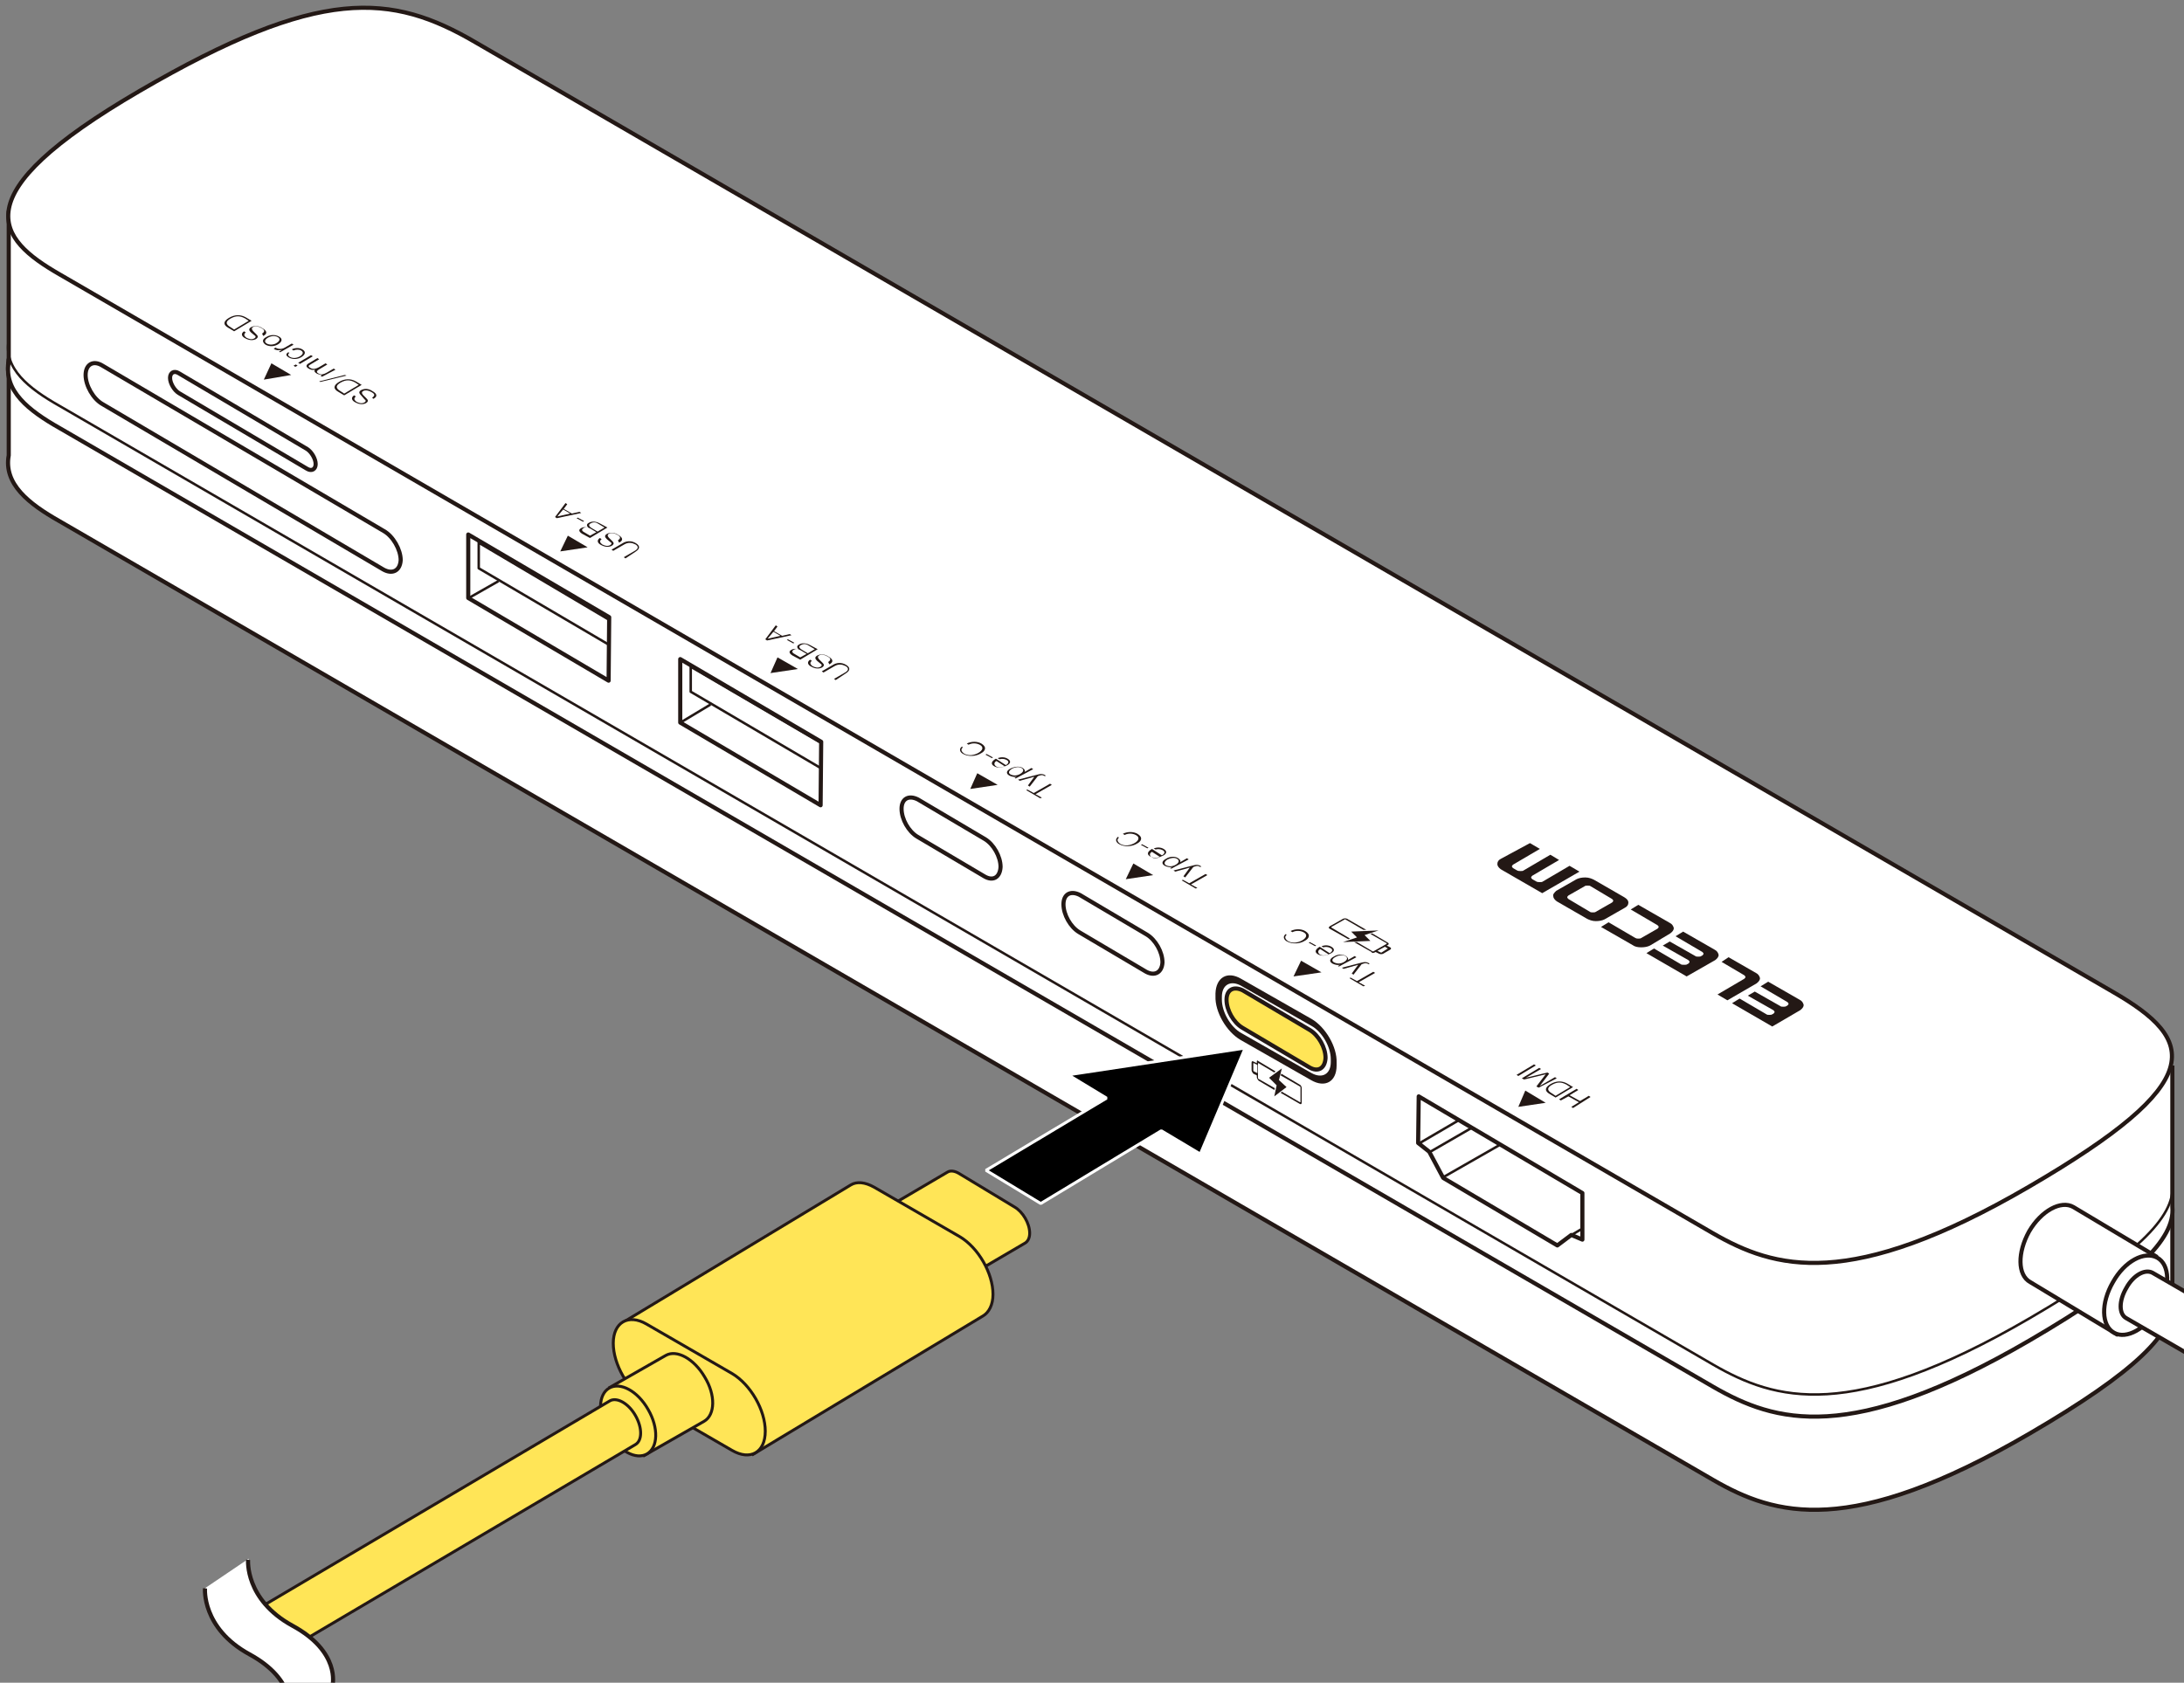<?xml version="1.0" encoding="utf-8"?>
<!-- Generator: Adobe Illustrator 27.6.1, SVG Export Plug-In . SVG Version: 6.00 Build 0)  -->
<svg version="1.1" xmlns="http://www.w3.org/2000/svg" xmlns:xlink="http://www.w3.org/1999/xlink" x="0px" y="0px"
	 viewBox="0 0 375 289" style="enable-background:new 0 0 375 289;" xml:space="preserve">
<rect x="0" y="0" width="375" height="289" fill="#808080" stroke="none"/>
<style type="text/css">
	.st0{fill:#231815;}
	.st1{fill:#FFFFFF;stroke:#231815;stroke-width:0.709;stroke-linejoin:round;stroke-miterlimit:10;}
	.st2{fill:none;stroke:#231815;stroke-width:0.425;stroke-linejoin:round;stroke-miterlimit:10;}
	.st3{fill:none;stroke:#231815;stroke-width:0.709;stroke-linejoin:round;stroke-miterlimit:10;}
	.st4{fill:#FFE557;stroke:#231815;stroke-width:0.709;stroke-linejoin:round;stroke-miterlimit:10;}
	.st5{fill:#FFFFFF;stroke:#231815;stroke-width:0.709;stroke-linejoin:round;}
	.st6{fill:#FFFFFF;stroke:#000000;stroke-width:0.709;}
	.st7{fill:none;stroke:#000000;stroke-width:0.425;}
	.st8{fill:none;stroke:#231815;stroke-width:0.425;}
	.st9{fill:#FFFFFF;stroke:#231815;stroke-width:0.709;stroke-miterlimit:10;}
	.st10{fill:none;stroke:#231815;stroke-width:0.709;stroke-miterlimit:10;}
	.st11{fill:#FFFFFF;stroke:#231815;stroke-width:0.709;}
	.st12{fill:#FFFFFF;}
	.st13{fill:none;stroke:#231815;stroke-width:0.709;}
	.st14{stroke:#FFFFFF;stroke-width:0.5;stroke-miterlimit:1;}
	.st15{fill:#FFE557;stroke:#231815;stroke-width:0.5;}
	.st16{fill:#FFE557;stroke:#231815;stroke-width:0.5;stroke-linejoin:round;}
</style>
<g id="レイヤー_1">
</g>
<g id="レイヤー_4">
	<g>
		<path class="st0" d="M603.1,196.6h14.3v2.8c-2.3,2.6-4.1,5.4-5.4,8.3c-1.3,2.9-2.1,6.2-2.4,9.8h-3.7c0.1-1.6,0.4-3.2,0.8-4.8
			c0.4-1.6,1-3.2,1.7-4.7s1.5-3,2.5-4.4c0.9-1.4,1.9-2.7,3-3.9h-10.8V196.6z"/>
		<path class="st0" d="M628.8,196.2h3.4v3.2h-3.4V196.2z M628.8,202.1h3.4v15.4h-3.4V202.1z"/>
		<path class="st0" d="M635.9,202.1h3.2v2.3l0.1,0.1c0.5-0.9,1.2-1.5,2-2c0.8-0.5,1.8-0.7,2.8-0.7c1.7,0,3,0.5,4,1.4
			c1,0.9,1.4,2.2,1.4,3.9v10.6h-3.4v-9.7c0-1.2-0.3-2.1-0.8-2.6c-0.5-0.6-1.2-0.8-2.3-0.8c-1.1,0-2,0.4-2.7,1.2
			c-0.7,0.8-1,1.7-1,2.9v9.1h-3.4V202.1z"/>
		<path class="st0" d="M661.1,200.1c1.6,0,2.9-0.3,4.1-0.8c1.1-0.6,1.8-1.4,2-2.6h2.8v20.9h-3.7v-14.7h-5.1V200.1z"/>
	</g>
	<g>
		<g>
			<g>
				<g>
					<path class="st1" d="M1.5,61.6v16.6c-0.9,4.9,3.4,8.3,8.7,11.3l284,164.7c10.6,6.1,23.4,10,54.3-8c18.2-10.6,25-17.4,24.5-22.9
						v-16.5"/>
					<path class="st1" d="M294.1,237.9c10.6,6.1,23.4,10,54.3-8s28.9-25.1,14.3-33.5l-281-163c-14.6-8.5-26.9-9.7-57.8,8.3
						S-0.4,67,10.2,73.2L294.1,237.9z"/>
				</g>
				<g>
					<g>
						<path class="st1" d="M1.5,36.2v26c-0.9,4.9,3.4,8.3,8.7,11.3l284,164.7c10.6,6.1,23.4,10,54.3-8c18.2-10.6,25-17.4,24.5-22.9
							V183"/>
						<path class="st2" d="M1.5,58.4c-0.9,4.9,3.4,8.3,8.7,11.3l284,164.7c10.6,6.1,23.4,10,54.3-8c18.2-10.6,25-17.4,24.5-22.9"/>
						<path class="st1" d="M294.1,211.8c10.6,6.1,23.4,10,54.3-8s28.9-25.1,14.3-33.5l-281-163C67.2-1.2,54.9-2.4,24,15.6
							S-0.4,41,10.2,47.1L294.1,211.8z"/>
						<g>
							<path class="st0" d="M266.7,153.9c0,0.3,0.2,0.6,0.6,0.9l5.2,3c0.4,0.2,0.9,0.4,1.5,0.4c0.6,0,1.1-0.1,1.5-0.3l3.5-2
								c0.4-0.2,0.6-0.5,0.6-0.9c0-0.3-0.2-0.6-0.7-0.9l-5.2-3c-0.4-0.2-0.9-0.4-1.5-0.4c-0.6,0-1.1,0.1-1.5,0.3l-3.5,2
								C266.9,153.3,266.6,153.6,266.7,153.9z M272.1,152.2c0.1-0.1,0.3-0.1,0.5-0.1c0.2,0,0.4,0,0.5,0.1l3.7,2.2
								c0.1,0.1,0.2,0.2,0.2,0.3c0,0.1-0.1,0.2-0.2,0.3l-2.8,1.6c-0.1,0.1-0.3,0.1-0.5,0.1c-0.2,0-0.4,0-0.5-0.1l-3.7-2.2
								c-0.1-0.1-0.2-0.2-0.2-0.3c0-0.1,0.1-0.2,0.2-0.3L272.1,152.2"/>
							<path class="st0" d="M257.7,147.5c-0.4,0.2-0.6,0.5-0.6,0.9c0,0.3,0.2,0.6,0.6,0.9l7.1,4.1l6.4-3.7l-1.7-1l-4.6,2.7
								c-0.1,0.1-0.3,0.1-0.5,0.1c-0.2,0-0.4,0-0.6-0.1l-0.7-0.4c-0.1-0.1-0.2-0.2-0.2-0.3c0-0.1,0.1-0.2,0.2-0.3l4.6-2.7l-1.5-0.9
								l-4.6,2.7c-0.1,0.1-0.3,0.1-0.5,0.1c-0.2,0-0.4,0-0.6-0.1l-0.7-0.4c-0.1-0.1-0.2-0.2-0.2-0.3c0-0.1,0.1-0.2,0.2-0.3l4.6-2.7
								l-1.7-1L257.7,147.5"/>
							<path class="st0" d="M283.3,162.4c-0.4,0.2-0.9,0.3-1.5,0.3c-0.6,0-1.1-0.1-1.5-0.4l-5.4-3.1l1.3-0.8l4.6,2.7
								c0.2,0.1,0.3,0.1,0.5,0.1c0.2,0,0.4,0,0.5-0.1l2.8-1.6c0.1-0.1,0.2-0.2,0.2-0.3c0-0.1-0.1-0.2-0.2-0.3l-4.6-2.7l1.3-0.8
								l5.4,3.1c0.4,0.2,0.6,0.5,0.7,0.9c0,0.3-0.2,0.6-0.6,0.9L283.3,162.4"/>
							<path class="st0" d="M296.8,164.4l4.7,2.7c0.4,0.2,0.6,0.5,0.7,0.9c0,0.3-0.2,0.6-0.6,0.9l-5,2.9l-1.7-1l4.6-2.7
								c0.1-0.1,0.2-0.2,0.2-0.3c0-0.1-0.1-0.2-0.2-0.3l-3.9-2.3L296.8,164.4"/>
							<path class="st0" d="M304.3,176.3l-6.9-4l1.3-0.8l4.6,2.7c0.1,0.1,0.3,0.1,0.5,0.1c0.2,0,0.4,0,0.5-0.1l0.2-0.1
								c0.1-0.1,0.2-0.2,0.2-0.3c0-0.1-0.1-0.2-0.2-0.3l-4.4-2.5l1.2-0.7l4.4,2.5c0.1,0.1,0.3,0.1,0.5,0.1c0.2,0,0.4,0,0.5-0.1
								l0.2-0.1c0.1-0.1,0.2-0.2,0.2-0.3c0-0.1-0.1-0.2-0.2-0.3l-4.6-2.7l1.3-0.8l5.4,3.1c0.4,0.2,0.6,0.5,0.7,0.9
								c0,0.3-0.2,0.6-0.6,0.9L304.3,176.3"/>
							<path class="st0" d="M289.6,167.7l-6.9-4l1.3-0.8l4.6,2.7c0.1,0.1,0.3,0.1,0.6,0.1c0.2,0,0.4,0,0.5-0.1l0.2-0.1
								c0.1-0.1,0.2-0.2,0.2-0.3c0-0.1-0.1-0.2-0.2-0.3l-4.4-2.5l1.2-0.7l4.4,2.5c0.1,0.1,0.3,0.1,0.5,0.1c0.2,0,0.4,0,0.5-0.1
								l0.2-0.1c0.1-0.1,0.2-0.2,0.2-0.3c0-0.1-0.1-0.2-0.2-0.3l-4.6-2.7l1.3-0.8l5.4,3.1c0.4,0.2,0.6,0.5,0.7,0.9
								c0,0.3-0.2,0.6-0.6,0.9L289.6,167.7"/>
						</g>
						<g>
							<g>
								<path class="st0" d="M63.9,68.3c0.6-0.4,0.4-0.7-0.2-1c-0.3-0.2-1-0.4-1.4-0.1c-0.3,0.2-0.1,0.5,0.1,0.7l0.5,0.5
									c0.3,0.3,0.4,0.5,0,0.8c-0.3,0.2-1,0.4-1.9-0.1c-0.6-0.3-0.8-0.8-0.2-1.2l0.3,0.2c-0.4,0.3-0.3,0.6,0.1,0.9
									c0.4,0.2,0.9,0.4,1.4,0.1c0.3-0.2,0.2-0.4,0-0.5L62,67.9c-0.3-0.3-0.5-0.6,0-0.9c0.2-0.1,1-0.5,2,0.2
									c0.7,0.4,0.9,0.9,0.1,1.3L63.9,68.3z"/>
								<path class="st0" d="M59.1,67.9l-1-0.6c-0.9-0.5-0.9-1.1,0.1-1.7c1-0.6,2-0.6,2.9-0.1l1,0.6L59.1,67.9z M61.6,66.1L61,65.7
									c-0.9-0.5-1.6-0.5-2.5,0c-0.9,0.5-0.9,1,0,1.5l0.6,0.4L61.6,66.1z"/>
								<path class="st0" d="M59.5,64.5L55,65.6l-0.2-0.1l4.4-1.1L59.5,64.5z"/>
								<path class="st0" d="M55.3,64.7L55,64.5l0.4-0.2l0,0c-0.4,0.1-0.8,0-1.1-0.2c-0.3-0.2-0.4-0.4-0.2-0.6
									c-0.4,0.1-0.8,0-1.1-0.2c-0.5-0.3-0.5-0.6,0-0.9l1.5-0.9l0.3,0.2l-1.5,0.9c-0.4,0.2-0.4,0.4,0,0.6c0.5,0.3,1,0.1,1.4-0.1
									l1.2-0.7l0.3,0.2l-1.5,0.9c-0.3,0.2-0.4,0.4-0.1,0.6c0.5,0.3,1,0.2,1.5-0.1l1.2-0.7l0.3,0.2L55.3,64.7z"/>
								<path class="st0" d="M51.5,62.5l-0.3-0.2l2.2-1.3l0.3,0.2L51.5,62.5z M50.7,63l-0.3-0.2l0.4-0.2l0.3,0.2L50.7,63z"/>
								<path class="st0" d="M49.7,60.6c-0.3,0.2-0.3,0.5,0.1,0.7c0.5,0.3,1.2,0.2,1.7-0.1s0.7-0.7,0.2-1c-0.3-0.2-0.9-0.2-1.3,0
									L50.1,60c0.6-0.3,1.3-0.3,1.8,0c0.7,0.4,0.5,0.9-0.1,1.3c-0.6,0.4-1.5,0.5-2.2,0.1c-0.5-0.3-0.6-0.6-0.1-0.9L49.7,60.6z"/>
								<path class="st0" d="M48.1,60.5l-0.2-0.1l0.5-0.3l0,0c-0.5,0.1-1,0.1-1.4-0.2l0.3-0.2c0.5,0.3,1.1,0.3,1.6,0l1.2-0.7
									l0.3,0.2L48.1,60.5z"/>
								<path class="st0" d="M45.7,57.9c0.6-0.4,1.5-0.5,2.2-0.1c0.7,0.4,0.5,0.9-0.1,1.3c-0.6,0.4-1.5,0.5-2.2,0.1
									C44.9,58.7,45.1,58.2,45.7,57.9z M47.5,58.9c0.5-0.3,0.7-0.7,0.2-1c-0.5-0.3-1.2-0.2-1.7,0.1s-0.7,0.7-0.2,1
									C46.3,59.3,47.1,59.2,47.5,58.9z"/>
								<path class="st0" d="M45,57.3c0.6-0.4,0.4-0.7-0.2-1c-0.3-0.2-1-0.4-1.4-0.1c-0.3,0.2-0.1,0.5,0.1,0.7l0.5,0.5
									c0.3,0.3,0.4,0.5,0,0.8c-0.3,0.2-1,0.4-1.9-0.1c-0.6-0.3-0.8-0.8-0.2-1.2l0.3,0.2c-0.4,0.3-0.3,0.6,0.1,0.9
									c0.4,0.2,0.9,0.4,1.4,0.1c0.3-0.2,0.2-0.4,0-0.5l-0.6-0.5c-0.3-0.3-0.5-0.6,0-0.9c0.2-0.1,1-0.5,2,0.2
									c0.7,0.4,0.9,0.9,0.1,1.3L45,57.3z"/>
								<path class="st0" d="M40.2,56.9l-1-0.6c-0.9-0.5-0.9-1.1,0.1-1.7c1-0.6,2-0.6,2.9-0.1l1,0.6L40.2,56.9z M42.7,55.1l-0.6-0.4
									c-0.9-0.5-1.6-0.5-2.5,0c-0.9,0.5-0.9,1,0,1.5l0.6,0.4L42.7,55.1z"/>
							</g>
							<polygon class="st0" points="45.3,65.2 50,64.4 46.6,62.4 							"/>
						</g>
						<g>
							<g>
								<path class="st0" d="M107.4,95.9l-0.3-0.2l1.9-1.1c0.7-0.4,0.6-0.8,0.1-1.1c-0.6-0.3-1.2-0.4-1.9,0l-1.9,1.1l-0.3-0.2
									l1.9-1.1c0.6-0.4,1.5-0.5,2.3,0c0.8,0.5,0.6,1,0,1.4L107.4,95.9z"/>
								<path class="st0" d="M106.1,92.8c0.6-0.4,0.4-0.7-0.2-1c-0.3-0.2-1-0.4-1.4-0.1c-0.3,0.2-0.1,0.5,0.1,0.7l0.5,0.5
									c0.3,0.3,0.4,0.5,0,0.8c-0.3,0.2-1,0.4-1.9-0.1c-0.6-0.3-0.8-0.8-0.2-1.2l0.3,0.2c-0.4,0.3-0.3,0.6,0.1,0.9
									c0.4,0.2,0.9,0.4,1.4,0.1c0.3-0.2,0.2-0.4,0-0.5l-0.6-0.5c-0.3-0.3-0.5-0.6,0-0.9c0.2-0.1,1-0.5,2,0.2
									c0.7,0.4,0.9,0.9,0.1,1.3L106.1,92.8z"/>
								<path class="st0" d="M101.3,92.4l-1.3-0.7c-0.5-0.3-0.8-0.7-0.2-1c0.3-0.2,0.8-0.2,1.2-0.1l0,0c-0.3-0.3-0.3-0.6,0.1-0.8
									c0.3-0.2,1-0.4,1.9,0.1l1.3,0.7L101.3,92.4z M103.8,90.6l-1-0.6c-0.4-0.3-0.9-0.4-1.4-0.1c-0.4,0.2-0.3,0.5,0.2,0.8l1,0.6
									L103.8,90.6z M102.4,91.4l-1-0.6c-0.5-0.3-0.9-0.3-1.2-0.1c-0.4,0.2-0.3,0.5,0.1,0.7l1,0.6L102.4,91.4z"/>
								<path class="st0" d="M100.3,89.5l-0.2,0.1L99,89l0.2-0.1L100.3,89.5z"/>
								<path class="st0" d="M95.6,89l-0.3-0.2l1.8-2.4l0.3,0.2l-0.6,0.8l1.4,0.8l1.3-0.3l0.3,0.2L95.6,89z M97.9,88.2l-1.2-0.7
									l-1,1.2L97.9,88.2z"/>
							</g>
							<polygon class="st0" points="96.2,94.7 100.9,94 97.5,92 							"/>
						</g>
						<g>
							<g>
								<path class="st0" d="M143.5,116.8l-0.3-0.2l1.9-1.1c0.7-0.4,0.6-0.8,0.1-1.1c-0.6-0.3-1.2-0.4-1.9,0l-1.9,1.1l-0.3-0.2
									l1.9-1.1c0.6-0.4,1.5-0.5,2.3,0c0.8,0.5,0.6,1,0,1.4L143.5,116.8z"/>
								<path class="st0" d="M142.2,113.7c0.6-0.4,0.4-0.7-0.2-1c-0.3-0.2-1-0.4-1.4-0.1c-0.3,0.2-0.1,0.5,0.1,0.7l0.5,0.5
									c0.3,0.3,0.4,0.5,0,0.8c-0.3,0.2-1,0.4-1.9-0.1c-0.6-0.3-0.8-0.8-0.2-1.2l0.3,0.2c-0.4,0.3-0.3,0.6,0.1,0.9
									c0.4,0.2,0.9,0.4,1.4,0.1c0.3-0.2,0.2-0.4,0-0.5l-0.6-0.5c-0.3-0.3-0.5-0.6,0-0.9c0.2-0.1,1-0.5,2,0.2
									c0.7,0.4,0.9,0.9,0.1,1.3L142.2,113.7z"/>
								<path class="st0" d="M137.4,113.3l-1.3-0.7c-0.5-0.3-0.8-0.7-0.2-1c0.3-0.2,0.8-0.2,1.2-0.1l0,0c-0.3-0.3-0.3-0.6,0.1-0.8
									c0.3-0.2,1-0.4,1.9,0.1l1.3,0.7L137.4,113.3z M139.9,111.5l-1-0.6c-0.4-0.3-0.9-0.4-1.4-0.1c-0.4,0.2-0.3,0.5,0.2,0.8l1,0.6
									L139.9,111.5z M138.5,112.3l-1-0.6c-0.5-0.3-0.9-0.3-1.2-0.1c-0.4,0.2-0.3,0.5,0.1,0.7l1,0.6L138.5,112.3z"/>
								<path class="st0" d="M136.4,110.4l-0.2,0.1l-1.1-0.6l0.2-0.1L136.4,110.4z"/>
								<path class="st0" d="M131.7,110l-0.3-0.2l1.8-2.4l0.3,0.2l-0.6,0.8l1.4,0.8l1.3-0.3l0.3,0.2L131.7,110z M134,109.2l-1.2-0.7
									l-1,1.2L134,109.2z"/>
							</g>
							<polygon class="st0" points="132.3,115.6 137,114.9 133.5,112.9 							"/>
						</g>
						<g>
							<g>
								<path class="st0" d="M178.6,137.1l-2.4-1.4l0.2-0.1l1.1,0.6l2.8-1.6l0.3,0.2l-2.8,1.6l1.1,0.6L178.6,137.1z"/>
								<path class="st0" d="M176.8,135.1l-0.3-0.2l1.1-1.5l-2.5,0.7l-0.3-0.2l3.5-0.9c0.5-0.1,0.7-0.1,1.1,0.1
									c0.1,0.1,0.2,0.1,0.2,0.1l-0.2,0.1c-0.1,0-0.1-0.1-0.2-0.1c-0.2-0.1-0.4-0.1-0.7,0l-0.3,0.1L176.8,135.1z"/>
								<path class="st0" d="M174.4,133.7l-0.2-0.1l0.4-0.2l0,0c-0.4,0.1-0.9,0-1.3-0.2c-0.7-0.4-0.4-0.9,0.2-1.2s1.5-0.5,2.1-0.1
									c0.3,0.2,0.5,0.5,0.3,0.7l0,0l1.2-0.7l0.3,0.2L174.4,133.7z M173.5,133c0.6,0.3,1.2,0.2,1.7-0.1c0.5-0.3,0.7-0.7,0.2-1
									c-0.5-0.3-1.2-0.1-1.6,0.1C173.3,132.3,173,132.7,173.5,133z"/>
								<path class="st0" d="M172.7,131.4c0.4-0.2,0.7-0.6,0.1-0.9c-0.4-0.2-0.8-0.2-1.2-0.1l-0.3-0.2c0.6-0.2,1.2-0.2,1.7,0.1
									c0.7,0.4,0.5,0.9-0.2,1.2c-0.6,0.3-1.4,0.5-2.1,0.1c-0.7-0.4-0.4-0.9,0.3-1.3L172.7,131.4z M171.1,130.7
									c-0.4,0.2-0.5,0.6-0.1,0.9c0.4,0.3,1.1,0.2,1.5,0L171.1,130.7z"/>
								<path class="st0" d="M170.5,130.1l-0.2,0.1l-1.1-0.6l0.2-0.1L170.5,130.1z"/>
								<path class="st0" d="M165.3,128.4c-0.4,0.3-0.2,0.7,0.2,1c0.8,0.5,1.8,0.3,2.5-0.1c0.7-0.4,1-1,0.2-1.4
									c-0.6-0.3-1.3-0.3-1.9,0l-0.3-0.2c0.8-0.4,1.8-0.4,2.5,0c1,0.6,0.7,1.3-0.1,1.7c-0.8,0.5-2.1,0.6-3,0.1
									c-0.6-0.3-0.8-0.9-0.2-1.3L165.3,128.4z"/>
							</g>
							<polygon class="st0" points="166.6,135.5 171.3,134.8 167.8,132.8 							"/>
						</g>
						<g>
							<g>
								<path class="st0" d="M205.3,152.6l-2.4-1.4l0.2-0.1l1.1,0.6l2.8-1.6l0.3,0.2l-2.8,1.6l1.1,0.6L205.3,152.6z"/>
								<path class="st0" d="M203.5,150.7l-0.3-0.2l1.1-1.5l-2.5,0.7l-0.3-0.2l3.5-0.9c0.5-0.1,0.7-0.1,1.1,0.1
									c0.1,0.1,0.2,0.1,0.2,0.1l-0.2,0.1c-0.1,0-0.1-0.1-0.2-0.1c-0.2-0.1-0.4-0.1-0.7,0l-0.3,0.1L203.5,150.7z"/>
								<path class="st0" d="M201.1,149.2l-0.2-0.1l0.4-0.2l0,0c-0.4,0.1-0.9,0-1.3-0.2c-0.7-0.4-0.4-0.9,0.2-1.2
									c0.6-0.4,1.5-0.5,2.1-0.1c0.3,0.2,0.5,0.5,0.3,0.7l0,0l1.2-0.7l0.3,0.2L201.1,149.2z M200.2,148.6c0.6,0.3,1.2,0.2,1.7-0.1
									c0.5-0.3,0.7-0.7,0.2-1c-0.5-0.3-1.2-0.1-1.6,0.1S199.7,148.3,200.2,148.6z"/>
								<path class="st0" d="M199.5,146.9c0.4-0.2,0.7-0.6,0.1-0.9c-0.4-0.2-0.8-0.2-1.2-0.1l-0.3-0.2c0.6-0.2,1.2-0.2,1.7,0.1
									c0.7,0.4,0.5,0.9-0.2,1.2c-0.6,0.3-1.4,0.5-2.1,0.1c-0.7-0.4-0.4-0.9,0.3-1.3L199.5,146.9z M197.8,146.3
									c-0.4,0.2-0.5,0.6-0.1,0.9c0.4,0.3,1.1,0.2,1.5,0L197.8,146.3z"/>
								<path class="st0" d="M197.2,145.6l-0.2,0.1l-1.1-0.6l0.2-0.1L197.2,145.6z"/>
								<path class="st0" d="M192.1,143.9c-0.4,0.3-0.2,0.7,0.2,1c0.8,0.5,1.8,0.3,2.5-0.1c0.7-0.4,1-1,0.2-1.4
									c-0.6-0.3-1.3-0.3-1.9,0l-0.3-0.2c0.8-0.4,1.8-0.4,2.5,0c1,0.6,0.7,1.3-0.1,1.7c-0.8,0.5-2.1,0.6-3,0.1
									c-0.6-0.3-0.8-0.9-0.2-1.3L192.1,143.9z"/>
							</g>
							<polygon class="st0" points="193.3,151 198,150.3 194.6,148.3 							"/>
						</g>
						<g>
							<g>
								<path class="st0" d="M270.1,190.3l-0.3-0.2l1.3-0.8l-1.8-1L268,189l-0.3-0.2l3-1.8l0.3,0.2l-1.5,0.9l1.8,1l1.5-0.9l0.3,0.2
									L270.1,190.3z"/>
								<path class="st0" d="M267.1,188.5l-1-0.6c-0.9-0.5-0.9-1.1,0.1-1.7c1-0.6,2-0.6,2.9-0.1l1,0.6L267.1,188.5z M269.6,186.7
									l-0.6-0.4c-0.9-0.5-1.6-0.5-2.5,0c-0.9,0.5-0.9,1,0,1.5l0.6,0.4L269.6,186.7z"/>
								<path class="st0" d="M264.2,186.8l-0.4-0.2l1.6-2.1l-3.7,0.9l-0.4-0.2l3-1.8l0.3,0.2l-2.6,1.5l0,0l3.7-0.9l0.3,0.2l-1.6,2.1
									l0,0l2.6-1.5l0.3,0.2L264.2,186.8z"/>
								<path class="st0" d="M260.7,184.8l-0.3-0.2l3-1.8l0.3,0.2L260.7,184.8z"/>
							</g>
							<polygon class="st0" points="260.7,190.1 265.4,189.4 261.9,187.3 							"/>
						</g>
						<g>
							<g>
								<path class="st0" d="M234.1,169.4l-2.4-1.4l0.2-0.1l1.1,0.6l2.8-1.6l0.3,0.2l-2.8,1.6l1.1,0.6L234.1,169.4z"/>
								<path class="st0" d="M232.4,167.4l-0.3-0.2l1.1-1.5l-2.5,0.7l-0.3-0.2l3.5-0.9c0.5-0.1,0.7-0.1,1.1,0.1
									c0.1,0.1,0.2,0.1,0.2,0.1l-0.2,0.1c-0.1,0-0.1-0.1-0.2-0.1c-0.2-0.1-0.4-0.1-0.7,0l-0.3,0.1L232.4,167.4z"/>
								<path class="st0" d="M229.9,166l-0.2-0.1l0.4-0.2l0,0c-0.4,0.1-0.9,0-1.3-0.2c-0.7-0.4-0.4-0.9,0.2-1.2
									c0.6-0.4,1.5-0.5,2.1-0.1c0.3,0.2,0.5,0.5,0.3,0.7l0,0l1.2-0.7l0.3,0.2L229.9,166z M229.1,165.3c0.6,0.3,1.2,0.2,1.7-0.1
									c0.5-0.3,0.7-0.7,0.2-1c-0.5-0.3-1.2-0.1-1.6,0.1C228.8,164.6,228.5,165,229.1,165.3z"/>
								<path class="st0" d="M228.3,163.7c0.4-0.2,0.7-0.6,0.1-0.9c-0.4-0.2-0.8-0.2-1.2-0.1l-0.3-0.2c0.6-0.2,1.2-0.2,1.7,0.1
									c0.7,0.4,0.5,0.9-0.2,1.2c-0.6,0.3-1.4,0.5-2.1,0.1c-0.7-0.4-0.4-0.9,0.3-1.3L228.3,163.7z M226.7,163
									c-0.4,0.2-0.5,0.6-0.1,0.9c0.4,0.3,1.1,0.2,1.5,0L226.7,163z"/>
								<path class="st0" d="M226,162.4l-0.2,0.1l-1.1-0.6l0.2-0.1L226,162.4z"/>
								<path class="st0" d="M220.9,160.6c-0.4,0.3-0.2,0.7,0.2,1c0.8,0.5,1.8,0.3,2.5-0.1c0.7-0.4,1-1,0.2-1.4
									c-0.6-0.3-1.3-0.3-1.9,0l-0.3-0.2c0.8-0.4,1.8-0.4,2.5,0c1,0.6,0.7,1.3-0.1,1.7c-0.8,0.5-2.1,0.6-3,0.1
									c-0.6-0.3-0.8-0.9-0.2-1.3L220.9,160.6z"/>
							</g>
							<polygon class="st0" points="222.1,167.7 226.9,167 223.4,165 							"/>
							<g>
								<polygon class="st0" points="232,160 233,161 230.6,161.8 235.3,161.6 234.3,160.6 236.7,159.8 								"/>
								<g>
									<path class="st0" d="M236,163.6l0.2-0.1l0.6,0.3c0.2,0.1,0.5,0.1,0.7,0l1.2-0.7c0.2-0.1,0.2-0.3,0-0.4l-0.6-0.3l0.2-0.1
										c0.2-0.1,0.2-0.3,0-0.4l-2.7-1.6l-0.3,0.1l2.8,1.6c0,0,0,0.1,0,0.1l-2.3,1.3c0,0-0.1,0-0.1,0l-2.7-1.6l-0.5,0l3,1.7
										C235.5,163.7,235.8,163.7,236,163.6z M238.3,162.9C238.3,163,238.4,163,238.3,162.9l-1.1,0.7c0,0-0.1,0-0.1,0l-0.6-0.3
										l1.3-0.7L238.3,162.9z"/>
									<path class="st0" d="M228.3,159.5l3.2,1.8l0.3-0.1l-3.2-1.9c0,0,0-0.1,0-0.1l2.3-1.3c0,0,0.1,0,0.1,0l3.1,1.8l0.5,0
										l-3.3-1.9c-0.2-0.1-0.5-0.1-0.7,0l-2.3,1.3C228.1,159.3,228.1,159.4,228.3,159.5z"/>
								</g>
							</g>
						</g>
						<g>
							<polygon class="st3" points="271.7,204.9 243.6,188.3 243.5,196.3 245.4,197.8 247.8,202.3 267.4,213.9 269.8,212.1 
								271.7,212.9 							"/>
							<path class="st3" d="M196.8,166.9l-11.5-6.8c-1.5-0.9-2.7-3-2.7-4.8l0,0c0-1.7,1.2-2.4,2.8-1.6l11.5,6.8
								c1.5,0.9,2.7,3,2.7,4.8v0C199.5,167,198.3,167.7,196.8,166.9z"/>
							<path class="st3" d="M169,150.5l-11.5-6.8c-1.5-0.9-2.7-3-2.7-4.8l0,0c0-1.7,1.2-2.4,2.8-1.6l11.5,6.8c1.5,0.9,2.7,3,2.7,4.8
								v0C171.7,150.7,170.5,151.4,169,150.5z"/>
							<path class="st4" d="M224.8,183.3l-11.5-6.8c-1.5-0.9-2.7-3-2.7-4.8v0c0-1.7,1.2-2.4,2.8-1.6l11.5,6.8c1.5,0.9,2.7,3,2.7,4.8
								l0,0C227.5,183.5,226.3,184.2,224.8,183.3z"/>
							<polygon class="st3" points="140.9,138.3 116.8,124.1 116.8,113.2 141,127.4 							"/>
							<polygon class="st3" points="104.5,116.9 80.4,102.7 80.4,91.8 104.6,106 							"/>
							<path class="st3" d="M52.7,80.5l-22-13c-0.8-0.5-1.5-1.7-1.5-2.6v0c0-0.9,0.7-1.3,1.5-0.8l22,13c0.8,0.5,1.5,1.7,1.5,2.6l0,0
								C54.2,80.6,53.5,81,52.7,80.5z"/>
							<path class="st3" d="M65.8,97.8L17.6,69.4c-1.6-0.9-2.9-3.2-2.9-5v0c0-1.8,1.3-2.6,2.9-1.6l48.3,28.4c1.6,0.9,2.9,3.2,2.9,5
								v0C68.7,98,67.4,98.7,65.8,97.8z"/>
							<g>
								<polygon class="st0" points="220.9,186.7 219.6,185.5 220.1,183.5 217.9,185.1 219.2,186.4 218.8,188.3 								"/>
								<g>
									<path class="st0" d="M215.8,182.3l0,0.3l-0.6-0.3c-0.2-0.1-0.3,0-0.3,0.2l0,1.3c0,0.2,0.2,0.5,0.3,0.6l0.6,0.3l0,0.3
										c0,0.2,0.2,0.5,0.3,0.6l2.7,1.6l0.1-0.3l-2.8-1.6c0,0-0.1-0.1-0.1-0.1l0-2.6c0,0,0,0,0.1,0l2.7,1.6l0.2-0.2l-3-1.8
										C216,182.1,215.8,182.1,215.8,182.3z M215.3,184c0,0-0.1-0.1-0.1-0.1l0-1.3c0,0,0,0,0.1,0l0.6,0.3l0,1.4L215.3,184z"/>
									<path class="st0" d="M223.2,186.3l-3.2-1.9l-0.1,0.3l3.3,1.9c0,0,0.1,0.1,0.1,0.1l0,2.6c0,0,0,0-0.1,0l-3.1-1.8l-0.2,0.2
										l3.3,1.9c0.2,0.1,0.3,0,0.3-0.2l0-2.6C223.5,186.7,223.4,186.4,223.2,186.3z"/>
								</g>
							</g>
						</g>
						<line class="st2" x1="257.4" y1="196.7" x2="247.6" y2="202.3"/>
						<line class="st2" x1="271.7" y1="211" x2="269.5" y2="212.3"/>
						<line class="st2" x1="252.7" y1="193.7" x2="245.6" y2="197.8"/>
						<line class="st2" x1="250.3" y1="192.5" x2="243.8" y2="196.3"/>
						<g>
							<line class="st2" x1="122" y1="121" x2="117" y2="124"/>
							<polygon class="st2" points="140.9,131.9 118.6,118.8 118.6,114.5 141,127.6 							"/>
						</g>
						<g>
							<line class="st2" x1="85.6" y1="99.8" x2="80.5" y2="102.7"/>
							<polygon class="st2" points="104.5,110.7 82.2,97.6 82.2,93.2 104.5,106.4 							"/>
						</g>
					</g>
					<g>
						<path class="st5" d="M363.7,229.3l-15.1-9.1c-2.2-1.2-2.2-5.1-0.2-8.7c2.1-3.6,5.5-5.4,7.6-4.2l14.4,8.6"/>
						<path class="st5" d="M370.6,224.7c2.1-3.6,2-7.5-0.2-8.7c-2.2-1.2-5.6,0.6-7.6,4.2c-2.1,3.6-2,7.5,0.2,8.7
							C365.1,230.1,368.5,228.2,370.6,224.7z"/>
					</g>
					<path class="st5" d="M496.3,291.9l-126.7-73.3c-1.3-0.7-3.3,0.4-4.5,2.6c-1.3,2.2-1.3,4.5,0,5.2l126.6,73.2"/>
					<g>
						<g>
							<g>
								<path class="st6" d="M498.4,289.4l-1.5-0.9c-2.4-1.3-5.9,0.6-8,4.2c-2,3.6-1.8,7.7,0.6,9l1.1,0.7l0,0
									c0.1,0.1,0.2,0.2,0.3,0.2c2.4,1.3,5.9-0.6,8-4.2C501,294.7,500.7,290.7,498.4,289.4z"/>
								<path class="st7" d="M496.9,289.1c-2.2-0.1-4.8,1.7-6.4,4.7c-1.5,2.6-1.7,5.5-0.9,7.3"/>
							</g>
							<path class="st6" d="M499.5,290.7C499.5,290.7,499.4,290.7,499.5,290.7c-2.1-1.2-5.5,0.3-7.3,3.5c-1.8,3.4-1.6,6.8,0.5,8.1
								c0.1,0.1,0.1,0.1,0.3,0.2l0,0l20.1,12.4c2.4,1.4,6-0.4,8.2-4c2.2-3.6,2-7.7-0.3-9.2L499.5,290.7z"/>
							<path class="st8" d="M501.4,299.5c1-2.1,2.6-3.6,4.3-4.2c1-0.4,2-0.3,2.9,0.1l-3-1.5c-0.9-0.4-1.9-0.4-2.9-0.1
								c-1.7,0.6-3.3,2.2-4.3,4.2c0,0-1.1,1.8,0.5,2.6C500.5,301.4,501.4,299.5,501.4,299.5z"/>
							<path class="st8" d="M516.7,299.5c-2.5-1.4-6,0.3-8.1,3.9c-1.2,2.1-1.7,4.5-1.2,6.4c0.3,1.1,0.9,2,1.8,2.5l-1.6-0.9
								c-0.9-0.5-1.5-1.4-1.8-2.5c-0.5-1.9-0.1-4.3,1.2-6.4c2.1-3.6,5.6-5.3,8.1-3.9L516.7,299.5z"/>
							<g>
								<path class="st8" d="M496.9,296.8c-1.1,2-1.6,4.2-1.1,5.9c0.3,1.1,0.8,2.1,1.6,2.6l-2.8-1.8c-0.8-0.5-1.4-1.3-1.7-2.4
									c-0.5-1.7-0.1-3.9,1.1-5.9c0,0,0.8-1.9,2.4-1.1S496.9,296.8,496.9,296.8z"/>
								<path class="st8" d="M500.2,291.1c0,0-4.1-0.1-1.4,1.2c1.8,0.9,4.9,0.3,4.9,0.3L500.2,291.1z"/>
							</g>
							<path class="st8" d="M505,301.3c-1.2,2-1.6,4.3-1.1,6.1c0.3,1.1,0.9,2.3,1.8,2.8l-2-1.1c-0.9-0.5-1.5-1.3-1.8-2.4
								c-0.5-1.8-0.1-4.1,1.1-6.1c0,0,1.4-2.5,2.5-1.9C506.6,299.2,505,301.3,505,301.3z"/>
							<path class="st8" d="M510.1,296c-0.6-0.3-4.4,0.1-2.4,1.1c1.1,0.5,4-0.3,4-0.3S510.7,296.4,510.1,296z"/>
						</g>
						<g>
							<path class="st9" d="M509.2,307.8v14.1c0,2.4,2.3,3.8,2.3,3.8l32.6,18.9l24.1-14V317"/>
							<path class="st9" d="M511.5,312l32.6,18.9l24.1-14l-32.6-18.9c0,0-7.7-4.3-19.5,2.6C504.1,307.6,511.5,312,511.5,312z"/>
							<line class="st10" x1="544.1" y1="344.6" x2="544.1" y2="330.6"/>
							<g>
								<path class="st11" d="M563.2,345.6l-13.7-8c-0.5-0.3-0.8-0.9-0.8-1.8l0,0c0-1.8,1.3-4,2.8-4.8l10.3-6.2
									c0.8-0.4,1.5-0.5,2-0.2l13.4,7.8"/>
								<path class="st11" d="M562.1,343.6c0-1.8,1.2-4,2.8-4.8l10.3-6.2c1.5-0.9,2.8-0.2,2.8,1.6l0,0c0,1.8-1.3,4-2.8,4.8
									l-10.3,6.2C563.4,346.1,562.1,345.4,562.1,343.6L562.1,343.6z"/>
							</g>
						</g>
					</g>
					<g>
						<path class="st12" d="M426.6,273.1c0,0,6.6-1.8,8.1-11c1.4-9.3,7.3-10,7.3-10l-7.2-5.2c0,0-5.9,0.7-7.3,10c-1.4,9.3-8,11-8,11
							L426.6,273.1z"/>
						<path class="st13" d="M434.8,246.9c0,0-5.9,0.7-7.3,10c-1.4,9.3-8,11-8,11"/>
						<path class="st13" d="M442,252.1c0,0-5.9,0.7-7.3,10c-1.4,9.3-8.1,11-8.1,11"/>
					</g>
				</g>
			</g>
			<path class="st0" d="M213.1,168.1l12.1,6.9c2.4,1.4,4.4,4.8,4.3,7.5l0,0.5c0,2.8-2,3.9-4.4,2.5l-12.1-6.9
				c-2.4-1.4-4.4-4.8-4.3-7.5l0-0.5C208.8,167.9,210.7,166.7,213.1,168.1z M225.2,184.3c1.8,1,3.3,0.2,3.3-1.9l0-0.5
				c0-2.1-1.5-4.7-3.3-5.7l-12.1-6.9c-1.8-1-3.3-0.2-3.3,1.9l0,0.5c0,2.1,1.5,4.7,3.3,5.7L225.2,184.3z"/>
		</g>
		<g>
			<g>
				<polygon class="st14" points="190,188.6 183.4,184.6 213.8,180 206.1,198.2 199.4,194.2 178.7,206.7 169.3,201 				"/>
			</g>
			<g>
				<g>
					<g>
						<g>
							<path class="st15" d="M163.2,221l12.8-7.5c0.5-0.3,0.8-0.9,0.8-1.7l0,0c0-1.7-1.2-3.7-2.6-4.5l-9.6-5.8
								c-0.7-0.4-1.4-0.5-1.9-0.2l-12.6,7.4"/>
							<path class="st15" d="M164.2,219.1c0-1.7-1.2-3.7-2.6-4.5l-9.6-5.8c-1.4-0.8-2.6-0.2-2.6,1.5l0,0c0,1.7,1.2,3.7,2.6,4.5
								l9.6,5.8C163,221.5,164.2,220.8,164.2,219.1L164.2,219.1z"/>
						</g>
						<g>
							<path class="st15" d="M129.1,249.9l39.7-23.9c1-0.6,1.7-1.9,1.7-3.7l0,0c0-3.6-2.5-8-5.7-9.9l-14.7-8.5c-1.6-0.9-3-1-4-0.4
								L107,227.1"/>
							<path class="st15" d="M131.4,245.8c0-3.6-2.5-8-5.7-9.9l-14.7-8.5c-3.1-1.8-5.7-0.3-5.7,3.3l0,0c0,3.6,2.5,8,5.7,9.9
								l14.7,8.5C128.8,250.9,131.4,249.5,131.4,245.8L131.4,245.8z"/>
						</g>
						<g>
							<path class="st16" d="M110.4,250.1l10.5-6c1.9-1.1,2-4.5,0.1-7.6c-1.8-3.1-4.8-4.8-6.7-3.7l-9.8,5.6"/>
							<path class="st16" d="M104.4,246c-1.8-3.1-1.7-6.5,0.2-7.6c1.9-1.1,4.9,0.5,6.7,3.7c1.8,3.1,1.7,6.5-0.2,7.6
								C109.2,250.8,106.2,249.2,104.4,246z"/>
						</g>
						<path class="st16" d="M42.6,277.3l62.1-36.7c1.2-0.7,3.2,0.4,4.4,2.5c1.2,2.1,1.2,4.3,0,5l-62,36.6"/>
					</g>
				</g>
				<g>
					<path class="st12" d="M35.3,272.7c0,0-0.6,6.8,7.6,11.3c8.2,4.5,6.9,10.2,6.9,10.2l7.4-5c0,0,1.4-5.7-6.9-10.2
						c-8.2-4.5-7.6-11.3-7.6-11.3L35.3,272.7z"/>
					<path class="st13" d="M57.1,289.4c0,0,1.4-5.7-6.9-10.2c-8.2-4.5-7.6-11.3-7.6-11.3"/>
					<path class="st13" d="M49.7,294.3c0,0,1.4-5.7-6.9-10.2c-8.2-4.5-7.6-11.3-7.6-11.3"/>
				</g>
			</g>
		</g>
	</g>
	<g>
	</g>
	<g>
	</g>
	<g>
	</g>
	<g>
	</g>
	<g>
	</g>
	<g>
	</g>
	<g>
	</g>
	<g>
	</g>
	<g>
	</g>
	<g>
	</g>
	<g>
	</g>
	<g>
	</g>
	<g>
	</g>
	<g>
	</g>
	<g>
	</g>
</g>
</svg>
